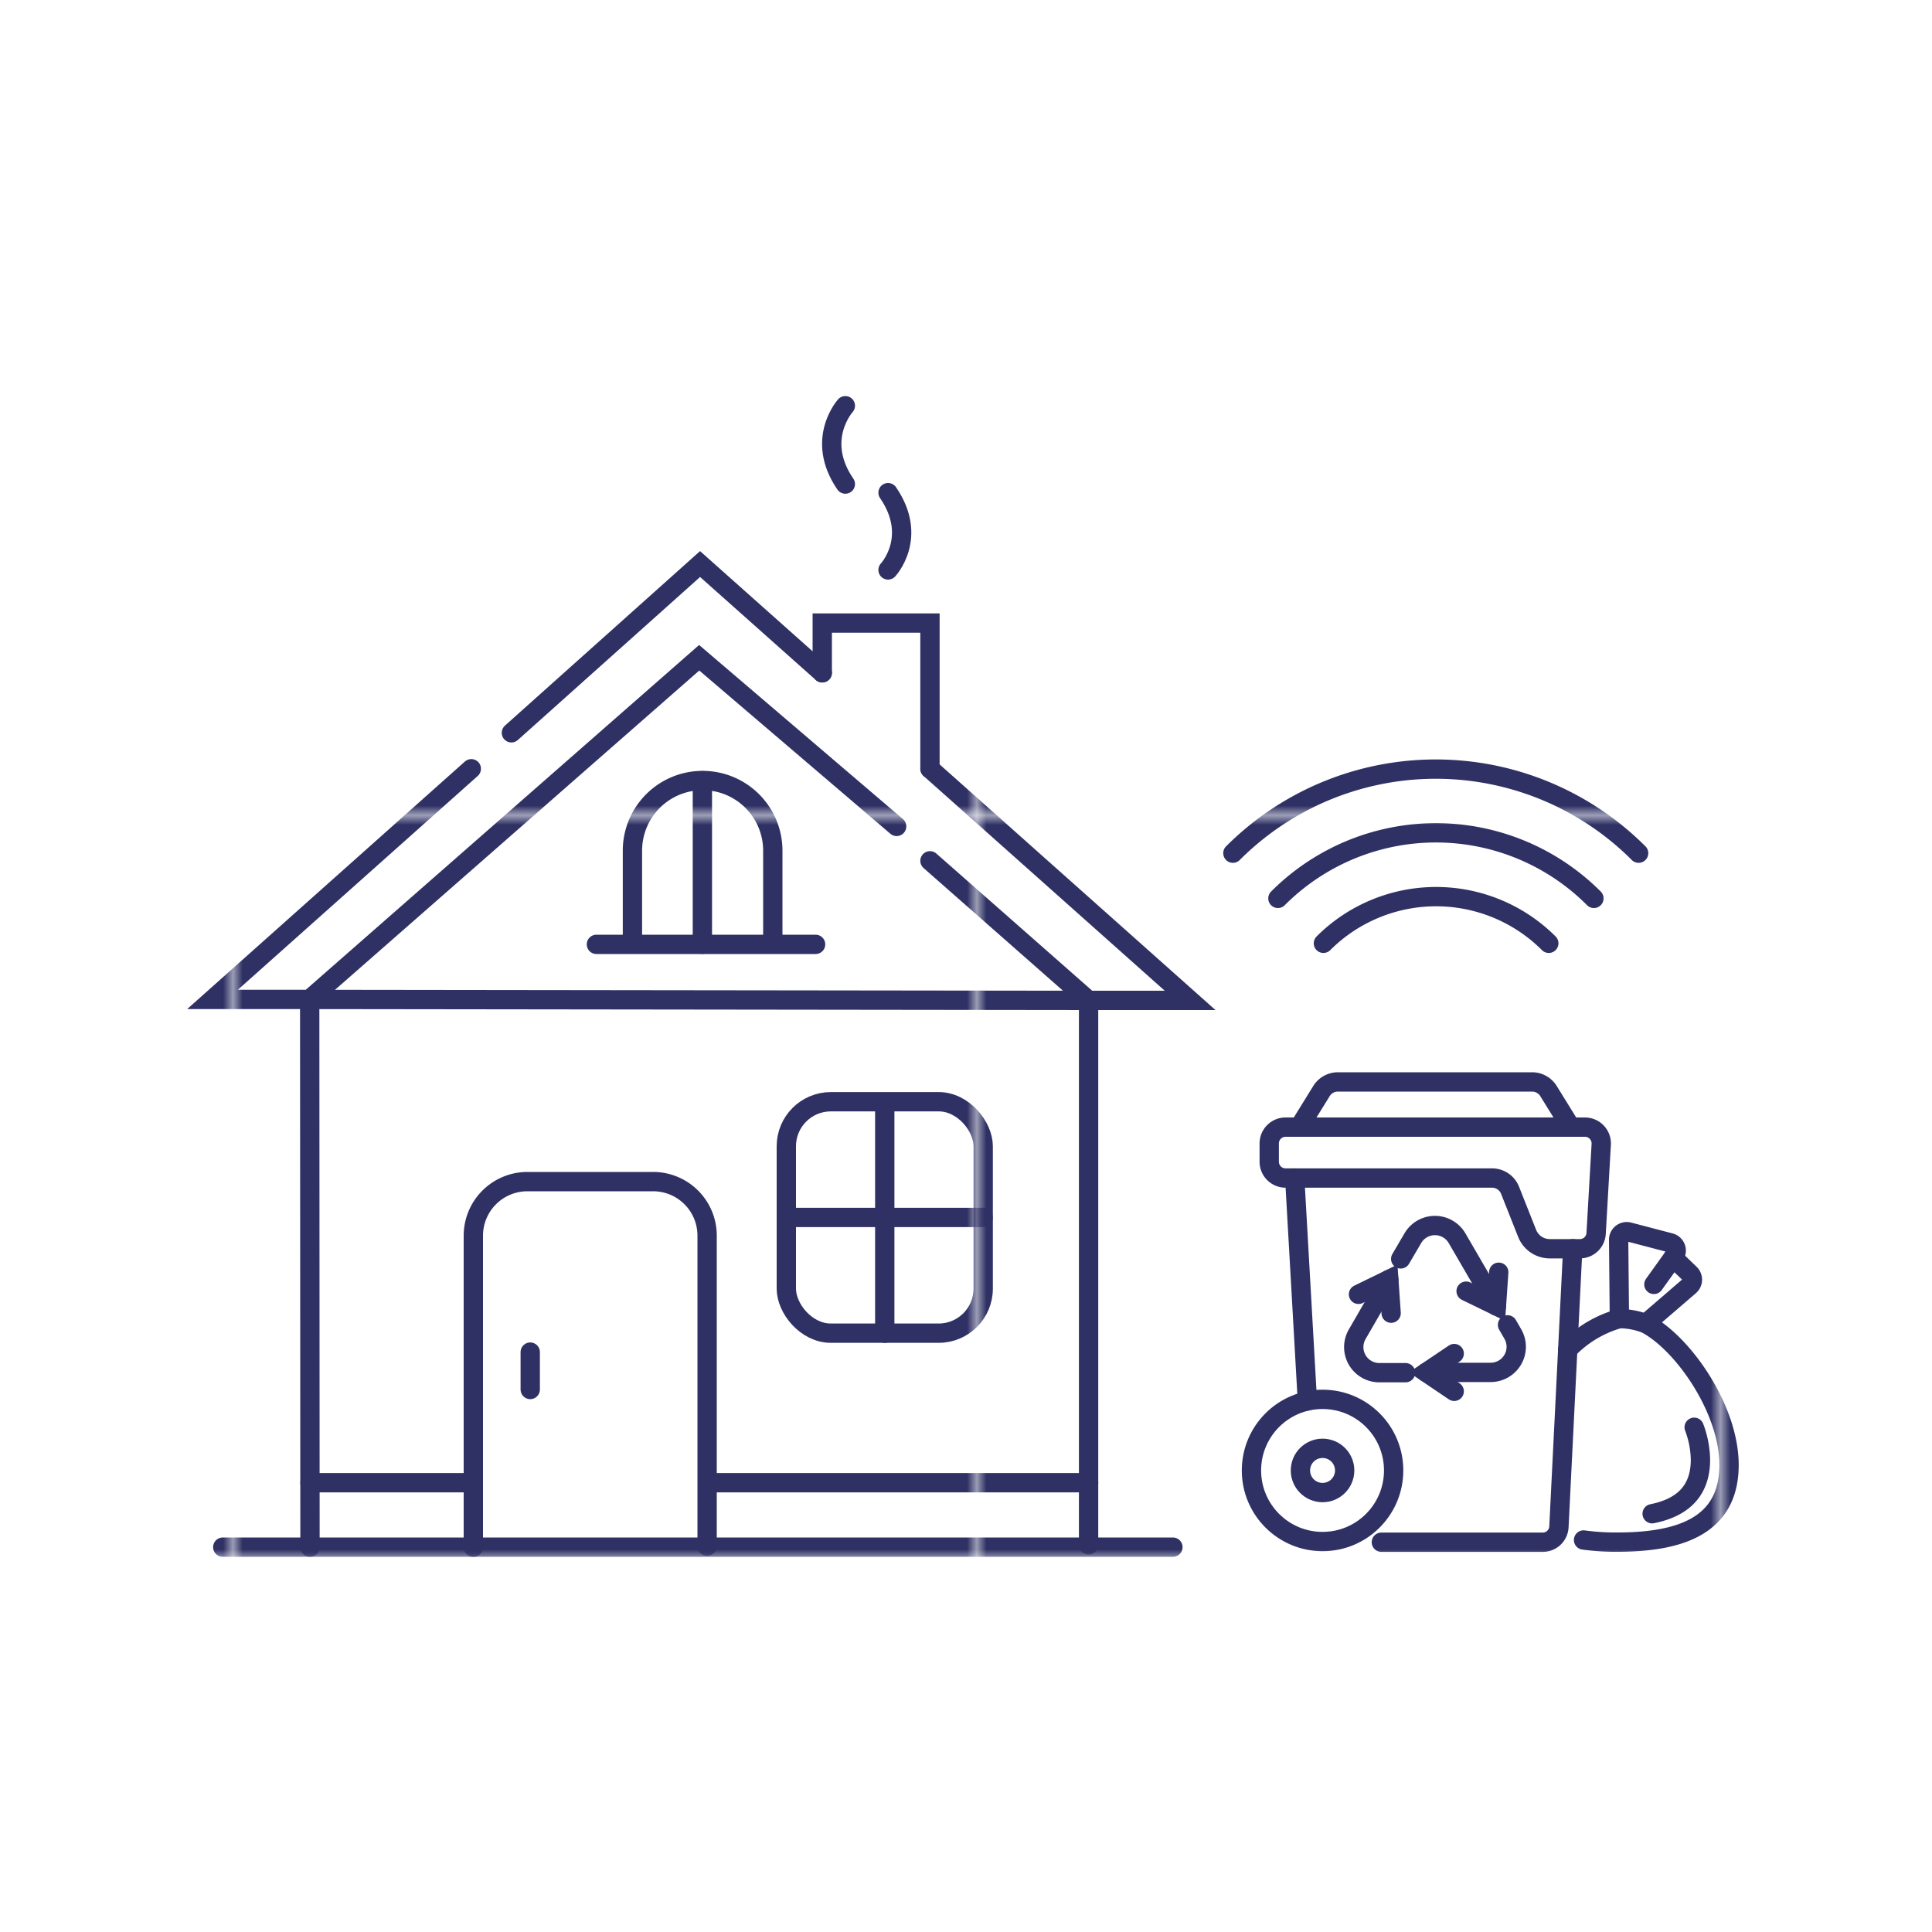 <svg xmlns="http://www.w3.org/2000/svg" xmlns:xlink="http://www.w3.org/1999/xlink" viewBox="0 0 200 200"><defs><style>.cls-1,.cls-3{fill:none;}.cls-2{fill:#2f3164;}.cls-3{stroke-linecap:round;stroke-miterlimit:10;stroke-width:2px;stroke:url(#New_Pattern_Swatch_8);}</style><pattern id="New_Pattern_Swatch_8" data-name="New Pattern Swatch 8" width="76.48" height="76.48" patternTransform="translate(24.61 7.9)" patternUnits="userSpaceOnUse" viewBox="0 0 76.48 76.48"><rect class="cls-1" width="76.48" height="76.48"/><rect class="cls-2" width="76.48" height="76.48"/></pattern></defs><g id="_41_-_60" data-name="41 - 60"><g id="Layer_63" data-name="Layer 63"><path class="cls-3" d="M162.29,139.71a11.86,11.86,0,0,1,5.35-3.21,7.76,7.76,0,0,1,2.75.53c3.89,2.06,8.6,8.89,8.6,14.61,0,6.4-5.19,8-11.59,8a24,24,0,0,1-3.47-.22"/><path class="cls-3" d="M175.38,147.75a9.91,9.91,0,0,1,.65,3.36c0,3.4-2.05,5-5,5.59"/><path class="cls-3" d="M167.64,136.5l-.08-8.15a.84.84,0,0,1,1.05-.82l4.28,1.12a.84.84,0,0,1,.47,1.31l-2.15,3"/><path class="cls-3" d="M173.2,130.18l1.73,1.67a.85.85,0,0,1,0,1.24L170.39,137"/><path class="cls-3" d="M154.91,135.19l-4.07-7a2.65,2.65,0,0,0-4.59,0L145,130.32"/><path class="cls-3" d="M147.64,142.07h6.65a2.65,2.65,0,0,0,2.3-4l-.53-.92"/><path class="cls-3" d="M143.77,132.46l-3.26,5.64a2.65,2.65,0,0,0,2.3,4h2.69"/><polyline class="cls-3" points="140.63 133.99 143.77 132.46 144.01 135.94"/><polyline class="cls-3" points="155.15 131.7 154.91 135.19 151.77 133.66"/><polyline class="cls-3" points="150.54 144.03 147.64 142.07 150.54 140.12"/><path class="cls-3" d="M158.62,112H138.48a2,2,0,0,0-1.67.93l-2.32,3.75h28.12l-2.32-3.75A2,2,0,0,0,158.62,112Z"/><line class="cls-3" x1="135.34" y1="145.03" x2="134.03" y2="121.95"/><path class="cls-3" d="M162.81,129.27l-1.43,28.78a1.67,1.67,0,0,1-1.68,1.6H143"/><path class="cls-3" d="M160.44,129.27h3.11a1.68,1.68,0,0,0,1.68-1.58l.53-9.23a1.69,1.69,0,0,0-1.68-1.78h-31a1.69,1.69,0,0,0-1.69,1.69v1.9a1.69,1.69,0,0,0,1.69,1.68h21.41a2,2,0,0,1,1.82,1.24l1.78,4.49a2.52,2.52,0,0,0,2.35,1.59"/><circle class="cls-3" cx="136.91" cy="152.22" r="7.36"/><circle class="cls-3" cx="136.91" cy="152.22" r="2.29"/><line class="cls-3" x1="23.06" y1="160.16" x2="121.42" y2="160.16"/><line class="cls-3" x1="73.39" y1="153.49" x2="112.69" y2="153.49"/><line class="cls-3" x1="32.09" y1="153.49" x2="48.95" y2="153.49"/><line class="cls-3" x1="32.06" y1="103.44" x2="32.09" y2="160.16"/><line class="cls-3" x1="112.69" y1="103.56" x2="112.69" y2="159.92"/><rect class="cls-3" x="81.4" y="114.05" width="20.38" height="23.96" rx="4.61"/><line class="cls-3" x1="91.59" y1="114.2" x2="91.59" y2="138.01"/><line class="cls-3" x1="101.77" y1="126.03" x2="81.57" y2="126.03"/><polyline class="cls-3" points="85.12 69.65 72.47 58.39 52.94 75.86"/><polyline class="cls-3" points="96.27 79.58 123.2 103.56 112.69 103.56 96.27 89.11"/><polyline class="cls-3" points="48.79 79.58 22 103.46 32.03 103.46 72.38 68.09 92.82 85.55"/><polyline class="cls-3" points="96.27 79.58 96.27 64.5 85.12 64.5 85.12 69.65"/><path class="cls-3" d="M87.51,42s-3.17,3.5,0,8.11"/><path class="cls-3" d="M91.93,51c3.17,4.62,0,8,0,8"/><path class="cls-3" d="M49,160.17V127.92a5.6,5.6,0,0,1,5.6-5.6h13a5.59,5.59,0,0,1,5.6,5.6v32.13"/><line class="cls-3" x1="54.89" y1="139.97" x2="54.89" y2="143.84"/><line class="cls-3" x1="84.43" y1="97.76" x2="61.74" y2="97.76"/><path class="cls-3" d="M65.47,97.61V88.06a7.26,7.26,0,0,1,7.26-7.26h0A7.26,7.26,0,0,1,80,88.06v9.55"/><line class="cls-3" x1="72.71" y1="80.82" x2="72.71" y2="97.75"/><line class="cls-3" x1="112.69" y1="103.56" x2="32.06" y2="103.46"/><path class="cls-3" d="M127.63,88.32a29.69,29.69,0,0,1,42,0"/><path class="cls-3" d="M132.29,93A23.1,23.1,0,0,1,165,93"/><path class="cls-3" d="M137,97.65a16.5,16.5,0,0,1,23.33,0"/></g></g></svg>